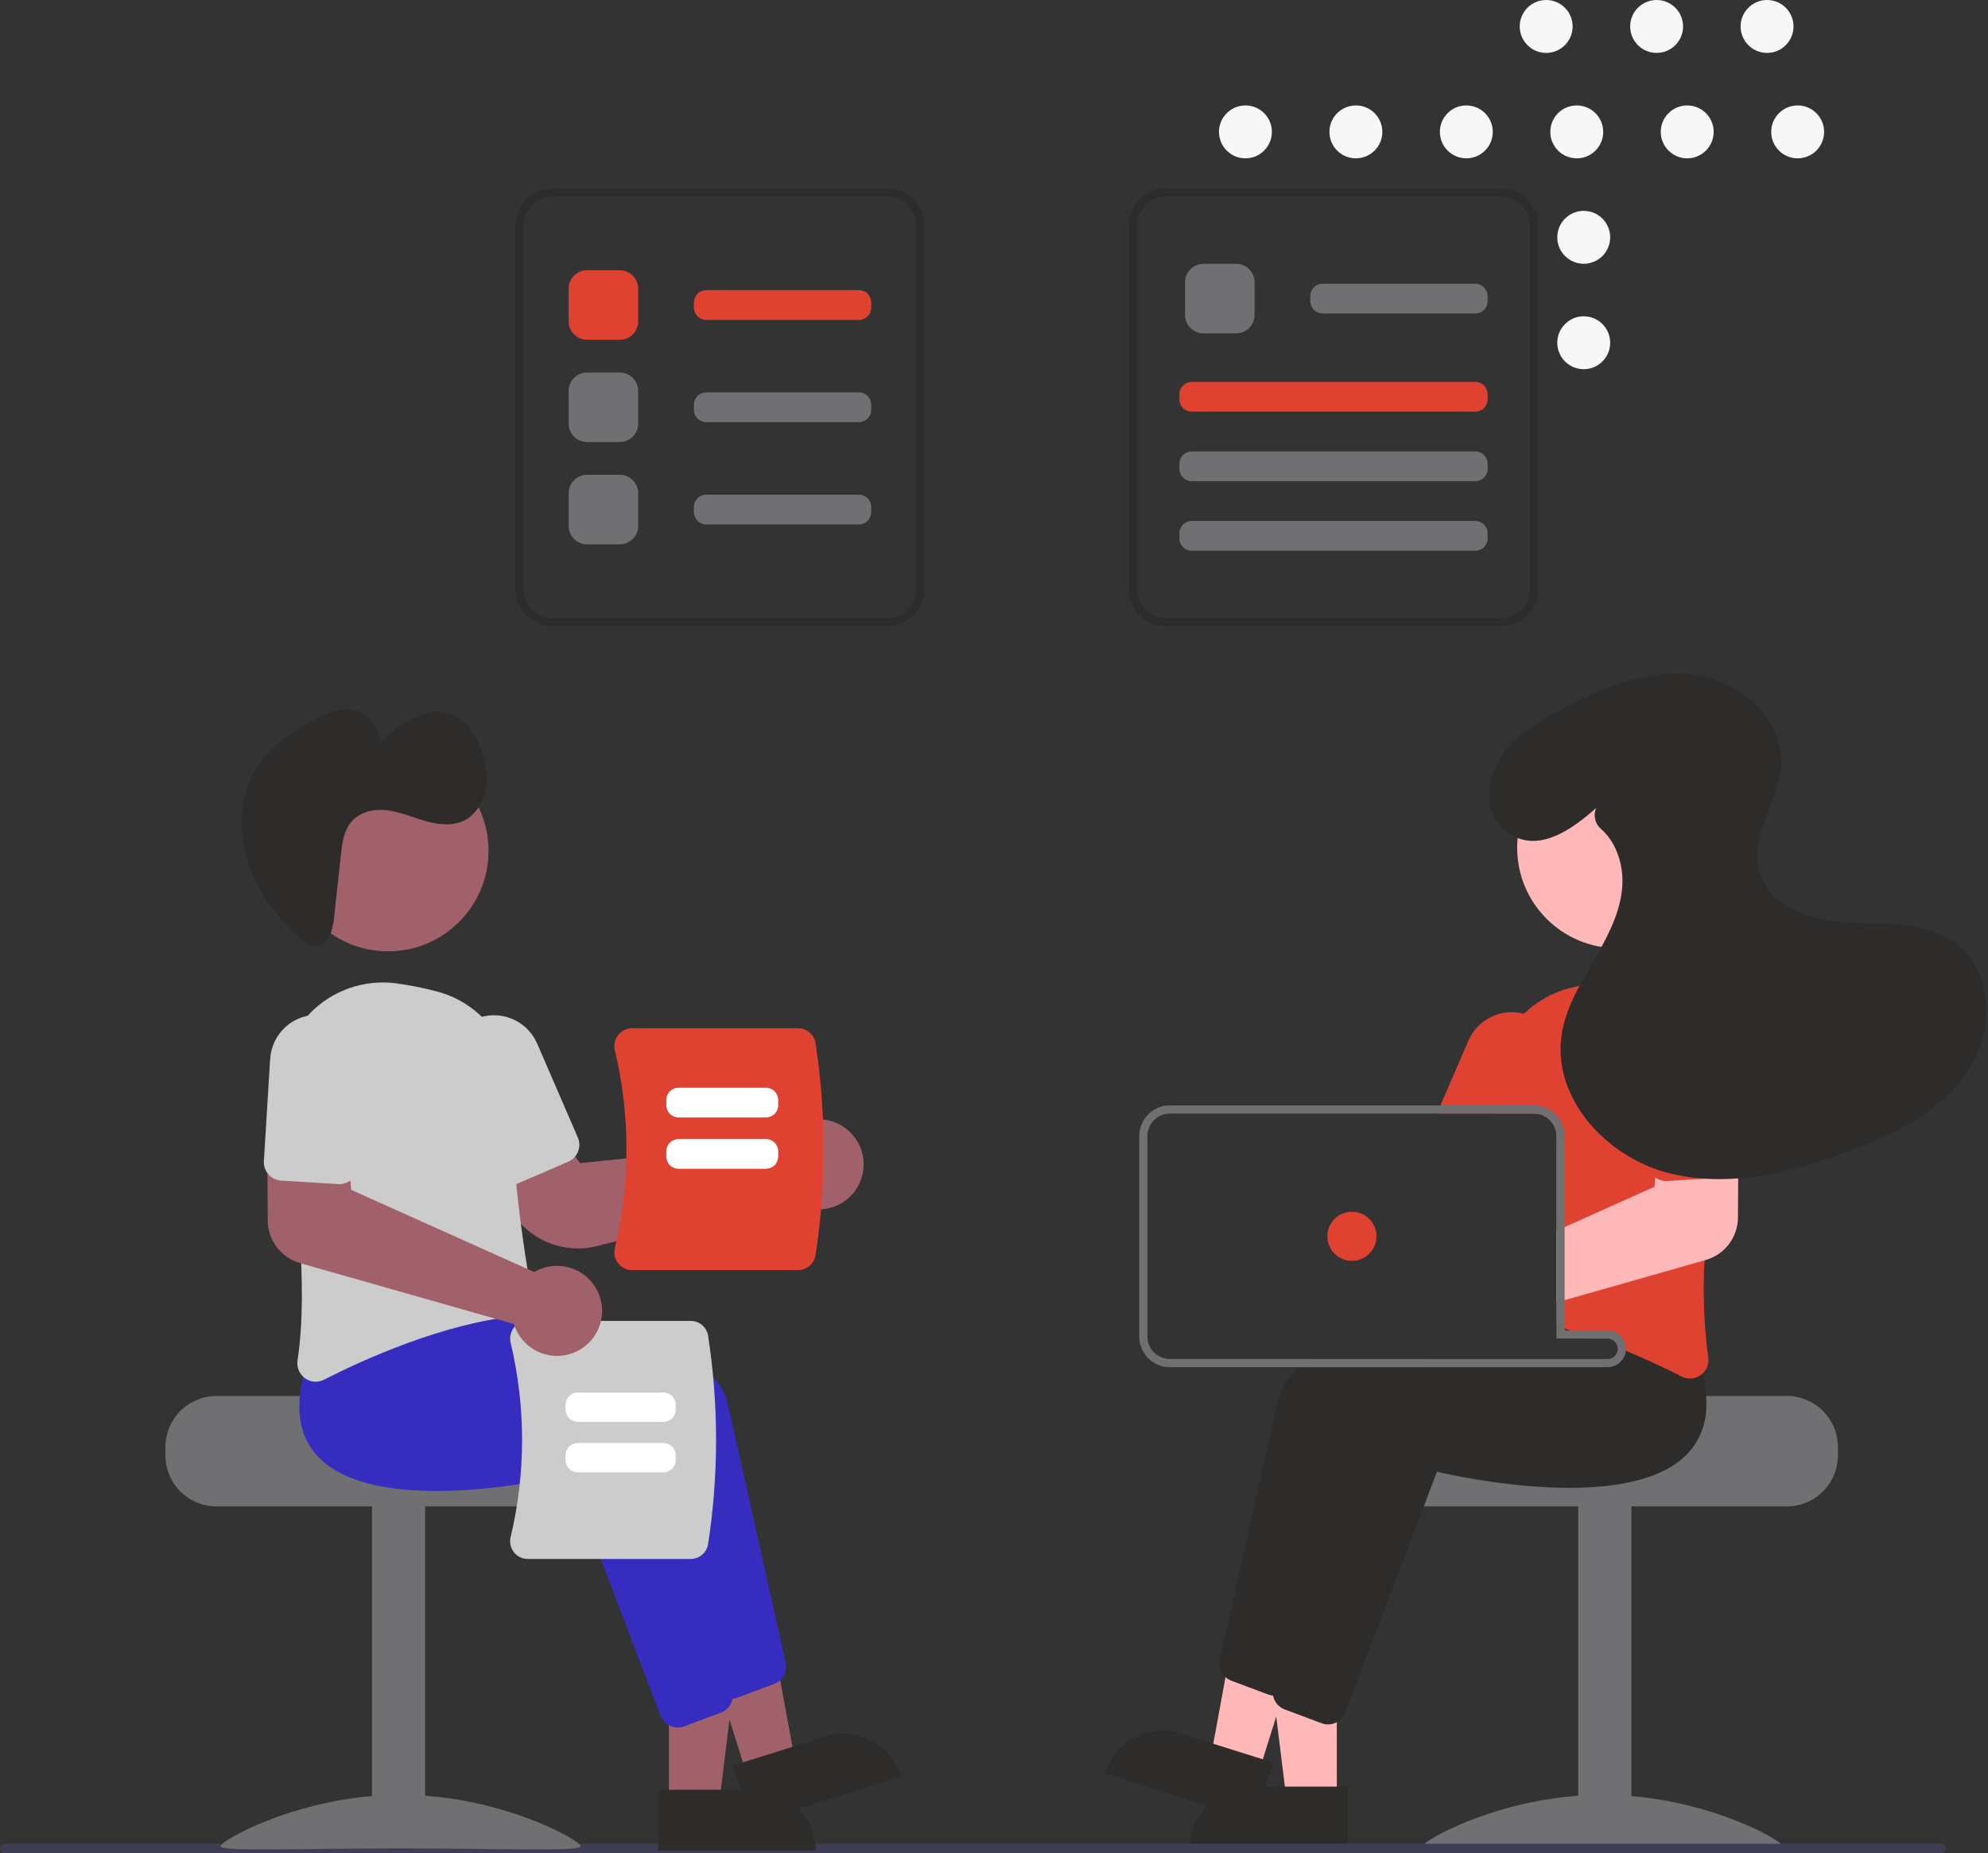 <svg width="309" height="288" viewBox="0 0 309 288" fill="none" xmlns="http://www.w3.org/2000/svg">
<rect x="0" y="0" width="309" height="288" fill="#333333" stroke="none"/>
<g clip-path="url(#clip0_544_792)">
<path d="M240.326 8.223C242.597 8.223 244.438 6.382 244.438 4.111C244.438 1.841 242.597 0 240.326 0C238.055 0 236.214 1.841 236.214 4.111C236.214 6.382 238.055 8.223 240.326 8.223Z" fill="#F7F7F7"/>
<path d="M257.493 8.223C259.764 8.223 261.605 6.382 261.605 4.111C261.605 1.841 259.764 0 257.493 0C255.222 0 253.381 1.841 253.381 4.111C253.381 6.382 255.222 8.223 257.493 8.223Z" fill="#F7F7F7"/>
<path d="M274.66 8.223C276.93 8.223 278.771 6.382 278.771 4.111C278.771 1.841 276.93 0 274.66 0C272.389 0 270.548 1.841 270.548 4.111C270.548 6.382 272.389 8.223 274.66 8.223Z" fill="#F7F7F7"/>
<path d="M277.73 216.959H247.205C247.205 217.836 215.746 218.548 215.746 218.548C215.252 218.92 214.802 219.346 214.404 219.82C213.209 221.245 212.556 223.046 212.56 224.906V226.177C212.561 228.285 213.398 230.306 214.889 231.796C216.379 233.286 218.4 234.124 220.508 234.124H277.73C279.837 234.122 281.857 233.285 283.348 231.795C284.838 230.305 285.676 228.284 285.677 226.177V224.906C285.674 222.799 284.836 220.779 283.346 219.29C281.857 217.8 279.837 216.962 277.73 216.959Z" fill="#707073"/>
<path d="M253.566 233.809H245.301V287.213H253.566V233.809Z" fill="#707073"/>
<path d="M277.091 286.922C277.091 287.815 264.566 287.268 249.115 287.268C233.665 287.268 221.14 287.815 221.14 286.922C221.14 286.029 233.665 278.948 249.115 278.948C264.566 278.948 277.091 286.029 277.091 286.922Z" fill="#707073"/>
<path d="M207.782 279.899L199.987 279.898L196.279 249.834L207.784 249.835L207.782 279.899Z" fill="#FFB8B8"/>
<path d="M194.42 277.671H209.453V287.135H184.955C184.955 284.625 185.952 282.218 187.727 280.443C189.502 278.668 191.909 277.671 194.42 277.671Z" fill="#2D2C2B"/>
<path d="M195.615 275.548L188.178 273.214L193.641 243.419L204.617 246.864L195.615 275.548Z" fill="#FFB8B8"/>
<path d="M183.532 269.422L197.875 273.923L195.041 282.954L171.667 275.619C172.039 274.433 172.641 273.332 173.439 272.379C174.237 271.426 175.214 270.639 176.316 270.064C177.418 269.488 178.622 269.135 179.86 269.025C181.098 268.915 182.346 269.05 183.532 269.422Z" fill="#2D2C2B"/>
<path d="M256.854 211.747C256.674 210.232 256.35 208.738 255.887 207.284L254.431 205.453L250.642 200.698L250.477 200.704C250.197 200.717 249.033 200.78 247.234 200.92H247.215C246.102 201.009 244.742 201.124 243.197 201.27C242.79 201.314 242.364 201.353 241.925 201.397V208.034H249.873C250.259 208.035 250.632 208.176 250.922 208.431C251.212 208.686 251.4 209.037 251.45 209.42C251.456 209.49 251.462 209.554 251.462 209.624C251.462 210.045 251.295 210.45 250.997 210.748C250.698 211.046 250.294 211.213 249.873 211.213H203.713C203.125 211.604 202.561 212.028 202.022 212.485C200.396 213.743 199.224 215.498 198.684 217.482C195.988 229.332 191.074 251.432 189.624 257.923C189.519 258.412 189.543 258.92 189.693 259.397C189.844 259.874 190.116 260.304 190.482 260.644C190.753 260.896 191.071 261.093 191.417 261.222L197.152 263.371C197.388 263.458 197.633 263.516 197.883 263.543C197.915 263.543 197.94 263.549 197.972 263.549C198.031 263.554 198.091 263.557 198.15 263.556C198.73 263.553 199.296 263.376 199.773 263.047C200.251 262.718 200.618 262.253 200.827 261.712L205.354 249.836L212.329 231.526L215.088 224.285C218.286 225.035 245.117 230.973 254.101 221.405C254.987 220.462 255.686 219.359 256.161 218.156C256.917 216.109 257.155 213.908 256.854 211.747Z" fill="#2D2C2B"/>
<path d="M264.636 213.477C264.496 212.911 264.337 212.326 264.153 211.735L258.908 205.148L258.743 205.155C258.412 205.174 256.841 205.256 254.432 205.453C251.698 205.682 247.876 206.051 243.585 206.629C243.458 206.642 243.324 206.661 243.197 206.68C242.777 206.738 242.351 206.795 241.925 206.858V208.035H249.873C250.259 208.035 250.632 208.176 250.922 208.431C251.212 208.686 251.4 209.038 251.45 209.42C251.456 209.49 251.462 209.554 251.462 209.624C251.462 210.045 251.295 210.45 250.997 210.748C250.699 211.046 250.294 211.213 249.873 211.213H221.783C220.556 211.614 219.373 212.033 218.242 212.485C212.303 214.837 207.859 217.921 206.95 221.932C206.645 223.28 206.308 224.761 205.952 226.338C204.629 232.2 203.021 239.378 201.565 245.9V245.907C201.266 247.255 200.967 248.564 200.681 249.836C199.466 255.303 198.437 259.938 197.89 262.373C197.877 262.443 197.864 262.507 197.851 262.577V262.589C197.788 263.082 197.849 263.582 198.03 264.045L198.036 264.051V264.058C198.211 264.501 198.495 264.892 198.863 265.196C199.108 265.398 199.385 265.559 199.683 265.673L205.418 267.822C205.737 267.941 206.075 268.003 206.416 268.006C206.894 268.007 207.364 267.887 207.783 267.656C208.384 267.331 208.848 266.801 209.092 266.162L221.44 233.764L223.354 228.735C226.552 229.485 253.383 235.417 262.366 225.855C264.141 223.934 265.154 221.432 265.215 218.817C265.278 217.018 265.083 215.22 264.636 213.477Z" fill="#2D2C2B"/>
<path d="M263.93 157.39C263.829 157.269 263.72 157.148 263.606 157.034C261.913 155.253 259.822 153.9 257.504 153.083C255.187 152.266 252.709 152.01 250.273 152.335C248.149 152.614 246.044 153.029 243.972 153.575C241.297 154.263 238.847 155.637 236.864 157.561C235.32 159.058 234.104 160.86 233.293 162.852C232.482 164.844 232.094 166.982 232.153 169.132C232.178 170.003 232.185 170.893 232.172 171.796C232.172 172.216 232.166 172.642 232.159 173.068H238.428C238.7 173.067 238.971 173.099 239.236 173.163C240.001 173.346 240.682 173.781 241.17 174.398C241.658 175.015 241.924 175.778 241.925 176.564V206.14C242.351 206.261 242.777 206.381 243.197 206.509C243.33 206.553 243.458 206.591 243.585 206.629C243.731 206.674 243.877 206.718 244.017 206.763C245.308 207.163 246.569 207.587 247.8 208.034H249.873C250.259 208.035 250.632 208.176 250.922 208.431C251.212 208.686 251.4 209.037 251.45 209.42C251.882 209.592 252.301 209.764 252.715 209.935C254.183 210.546 255.576 211.156 256.854 211.747C258.577 212.536 260.109 213.286 261.394 213.941C261.797 214.146 262.244 214.255 262.697 214.258C263.292 214.257 263.871 214.065 264.35 213.712C264.449 213.638 264.545 213.56 264.636 213.477C264.976 213.158 265.233 212.76 265.385 212.319C265.537 211.878 265.579 211.407 265.507 210.946C264.851 205.952 264.659 200.908 264.935 195.879C265.113 191.651 265.494 187.315 265.99 183.125C266.257 180.856 266.556 178.63 266.868 176.488C267.167 174.441 267.485 172.476 267.796 170.62C268.205 168.266 268.069 165.849 267.399 163.556C266.729 161.263 265.542 159.153 263.93 157.39Z" fill="#DF4231"/>
<path d="M237.869 157.911C237.543 157.771 237.207 157.654 236.864 157.561C235.17 157.105 233.368 157.273 231.788 158.036C230.207 158.798 228.953 160.103 228.256 161.713L223.888 171.796L223.341 173.068H238.428C238.7 173.067 238.972 173.099 239.236 173.163L239.744 171.987L241.677 167.524C242.445 165.744 242.475 163.732 241.761 161.93C241.047 160.128 239.647 158.682 237.869 157.911Z" fill="#DF4231"/>
<path d="M251.434 147.371C260.059 147.371 267.05 140.38 267.05 131.756C267.05 123.132 260.059 116.141 251.434 116.141C242.81 116.141 235.818 123.132 235.818 131.756C235.818 140.38 242.81 147.371 251.434 147.371Z" fill="#FFB8B8"/>
<path d="M266.868 176.488L257.954 176.73L257.305 182.992L257.159 184.442L243.197 190.71L241.925 191.282V202.427L243.197 202.065L247.215 200.92H247.234L264.935 195.879L265.138 195.822C266.569 195.409 267.827 194.545 268.728 193.36C269.628 192.174 270.122 190.73 270.136 189.242L270.18 181.848L270.219 176.399L266.868 176.488Z" fill="#FFB8B8"/>
<path d="M269.767 164.103C269.708 163.145 269.461 162.207 269.04 161.344C268.619 160.481 268.032 159.71 267.312 159.074C265.859 157.789 263.956 157.134 262.02 157.253C260.084 157.372 258.275 158.255 256.99 159.708C255.705 161.16 255.05 163.064 255.169 165L256.142 180.868C256.168 181.286 256.286 181.693 256.487 182.06C256.688 182.427 256.967 182.745 257.305 182.992C257.843 183.393 258.505 183.589 259.174 183.545L265.99 183.125L268.057 182.998C268.433 182.98 268.802 182.885 269.141 182.72C269.479 182.555 269.781 182.323 270.028 182.038C270.082 181.978 270.133 181.914 270.18 181.847C270.584 181.307 270.783 180.639 270.74 179.966L269.767 164.103Z" fill="#DF4231"/>
<path d="M244.017 206.763H243.197V206.68C242.777 206.737 242.352 206.795 241.926 206.858V208.034H247.8C246.567 207.589 245.306 207.165 244.017 206.763ZM244.017 206.763H243.197V206.68C242.777 206.737 242.352 206.795 241.926 206.858V208.034H247.8C246.567 207.589 245.306 207.165 244.017 206.763ZM249.873 206.763H243.197V176.564C243.195 175.53 242.857 174.525 242.234 173.7C241.612 172.874 240.738 172.273 239.745 171.987C239.318 171.858 238.874 171.794 238.429 171.796H181.842C180.578 171.797 179.366 172.3 178.472 173.194C177.578 174.088 177.075 175.3 177.074 176.564V207.716C177.074 208.981 177.577 210.194 178.471 211.088C179.365 211.982 180.578 212.484 181.842 212.485H249.873C250.577 212.484 251.257 212.223 251.781 211.753C252.305 211.282 252.638 210.635 252.715 209.935C252.728 209.832 252.734 209.728 252.734 209.624C252.733 208.865 252.431 208.138 251.895 207.602C251.359 207.066 250.632 206.764 249.873 206.763ZM251.463 209.624C251.462 210.045 251.295 210.449 250.997 210.747C250.699 211.045 250.295 211.213 249.873 211.213H181.842C180.915 211.213 180.026 210.844 179.37 210.188C178.714 209.533 178.346 208.644 178.345 207.716V176.564C178.346 175.637 178.714 174.748 179.37 174.092C180.026 173.437 180.915 173.068 181.842 173.067H238.429C238.701 173.067 238.972 173.099 239.236 173.163C240.001 173.346 240.682 173.781 241.17 174.398C241.658 175.014 241.924 175.778 241.926 176.564V208.034H249.873C250.259 208.035 250.632 208.176 250.922 208.431C251.212 208.686 251.4 209.037 251.45 209.42C251.456 209.49 251.463 209.554 251.463 209.624ZM244.017 206.763H243.197V206.68C242.777 206.737 242.352 206.795 241.926 206.858V208.034H247.8C246.567 207.589 245.306 207.165 244.017 206.763Z" fill="#707073"/>
<path d="M210.133 195.956C212.24 195.956 213.948 194.248 213.948 192.141C213.948 190.035 212.24 188.327 210.133 188.327C208.026 188.327 206.318 190.035 206.318 192.141C206.318 194.248 208.026 195.956 210.133 195.956Z" fill="#DF4231"/>
<path d="M248.1 125.562C244.473 128.802 239.61 132.28 235.168 129.906C232.252 128.347 230.954 124.929 231.635 121.694C232.86 115.875 237.89 112.731 242.761 110.19C249.093 106.886 256.08 104.004 263.17 104.863C270.26 105.722 277.188 111.581 276.853 118.714C276.584 124.451 271.899 129.803 273.382 135.352C274.874 140.936 281.653 143.098 287.426 143.382C293.2 143.666 299.555 143.174 304.135 146.7C309.978 151.199 309.884 160.606 305.725 166.694C301.566 172.783 294.542 176.209 287.643 178.814C278.503 182.264 268.456 184.758 259.022 182.221C249.587 179.684 241.327 170.633 242.711 160.962C243.295 156.877 245.445 153.21 247.519 149.642C249.593 146.075 251.679 142.355 252.115 138.251C252.478 134.832 251.391 131.057 248.869 128.854C248.413 128.47 248.089 127.952 247.946 127.373C247.802 126.794 247.846 126.185 248.07 125.632L248.1 125.562Z" fill="#2D2C2B"/>
<path d="M0.757 288.071H301.679C301.88 288.071 302.072 287.991 302.214 287.849C302.356 287.707 302.436 287.515 302.436 287.314C302.436 287.113 302.356 286.921 302.214 286.779C302.072 286.637 301.88 286.557 301.679 286.557H0.757C0.658 286.557 0.559 286.576 0.467 286.614C0.375 286.652 0.291 286.708 0.221 286.778C0.15 286.848 0.094 286.932 0.056 287.024C0.018 287.116 -0.002 287.215 -0.002 287.314C-0.002 287.414 0.018 287.512 0.056 287.604C0.094 287.696 0.15 287.78 0.221 287.85C0.291 287.921 0.375 287.976 0.467 288.014C0.559 288.052 0.658 288.071 0.757 288.071Z" fill="#3F3D56"/>
<path d="M25.706 224.906V226.178C25.707 228.285 26.545 230.305 28.035 231.795C29.525 233.285 31.546 234.123 33.653 234.125H90.875C92.983 234.124 95.004 233.286 96.494 231.796C97.984 230.306 98.822 228.285 98.823 226.178V224.906C98.827 223.046 98.174 221.245 96.979 219.82C96.581 219.347 96.131 218.92 95.637 218.548C95.637 218.548 64.178 217.836 64.178 216.959H33.653C31.546 216.962 29.526 217.8 28.037 219.29C26.547 220.78 25.709 222.799 25.706 224.906Z" fill="#707073"/>
<path d="M57.817 287.213H66.082V233.809H57.817L57.817 287.213Z" fill="#707073"/>
<path d="M34.291 286.923C34.291 287.816 46.816 287.268 62.267 287.268C77.717 287.268 90.242 287.816 90.242 286.923C90.242 286.03 77.717 278.948 62.267 278.948C46.816 278.948 34.291 286.03 34.291 286.923Z" fill="#707073"/>
<path d="M103.972 280.382H111.767L115.475 250.319L103.971 250.319L103.972 280.382Z" fill="#A0616A"/>
<path d="M126.801 287.619L102.303 287.62L102.302 278.156L117.335 278.155C119.846 278.155 122.253 279.152 124.028 280.927C125.803 282.702 126.801 285.109 126.801 287.619Z" fill="#2D2C2B"/>
<path d="M116.141 276.033L123.577 273.699L118.115 243.904L107.138 247.348L116.141 276.033Z" fill="#A0616A"/>
<path d="M140.088 276.104L116.714 283.438L113.88 274.408L128.223 269.907C130.619 269.156 133.214 269.386 135.439 270.548C137.664 271.71 139.337 273.709 140.088 276.104Z" fill="#2D2C2B"/>
<path d="M110.926 262.195L96.666 224.767C93.467 225.519 66.639 231.455 57.654 221.888C54.575 218.61 53.974 213.859 55.869 207.769L61.113 201.18L61.276 201.189C63.259 201.293 109.874 203.906 113.069 217.966C115.763 229.819 120.684 251.919 122.128 258.41C122.274 259.082 122.174 259.785 121.845 260.39C121.517 260.995 120.982 261.462 120.338 261.705L114.604 263.855C114.284 263.976 113.946 264.037 113.604 264.037C113.024 264.037 112.457 263.861 111.979 263.532C111.501 263.203 111.133 262.737 110.926 262.195Z" fill="#362CC0"/>
<path d="M102.66 266.646L88.401 229.218C85.202 229.969 58.374 235.904 49.389 226.339C46.31 223.06 45.709 218.31 47.604 212.22L52.848 205.631L53.011 205.639C54.993 205.744 101.609 208.356 104.804 222.416C107.498 234.27 112.419 256.369 113.862 262.86C114.009 263.533 113.909 264.236 113.58 264.841C113.252 265.445 112.717 265.912 112.073 266.156L106.339 268.306C106.019 268.426 105.681 268.488 105.339 268.488C104.759 268.488 104.192 268.312 103.714 267.983C103.236 267.654 102.868 267.188 102.66 266.646Z" fill="#362CC0"/>
<path d="M89.834 194.03C87.721 194.029 85.644 193.48 83.807 192.436C81.969 191.391 80.435 189.888 79.353 188.072L74.825 180.401L85.588 174.518L90.159 180.785L121.169 177.518C121.32 177.245 121.49 176.982 121.677 176.733C122.272 175.95 123.026 175.301 123.888 174.829C124.751 174.356 125.703 174.071 126.683 173.99C127.668 173.906 128.659 174.033 129.59 174.363C130.522 174.694 131.371 175.22 132.083 175.905C133.223 176.999 133.961 178.446 134.175 180.011C134.39 181.577 134.069 183.168 133.265 184.529C132.762 185.376 132.086 186.108 131.281 186.676C130.475 187.244 129.559 187.635 128.591 187.824C127.624 188.013 126.628 187.996 125.668 187.773C124.708 187.55 123.806 187.127 123.02 186.532C122.838 186.393 122.664 186.244 122.497 186.087L92.796 193.659C91.828 193.906 90.833 194.031 89.834 194.03Z" fill="#A0616A"/>
<path d="M47.402 214.196C46.973 213.887 46.638 213.465 46.434 212.977C46.23 212.489 46.165 211.954 46.246 211.431C48.015 199.77 45.98 183.064 43.961 171.103C43.547 168.676 43.708 166.186 44.43 163.833C45.152 161.479 46.416 159.328 48.119 157.55C49.822 155.773 51.918 154.419 54.239 153.597C56.559 152.775 59.041 152.508 61.483 152.818C63.608 153.098 65.713 153.513 67.785 154.06C71.228 154.927 74.273 156.939 76.421 159.766C78.568 162.593 79.689 166.067 79.6 169.616C79.298 181.157 81.642 195.558 82.663 201.214C82.733 201.602 82.722 202.001 82.631 202.385C82.54 202.769 82.37 203.13 82.133 203.446C81.901 203.758 81.606 204.018 81.267 204.21C80.928 204.402 80.553 204.52 80.165 204.558C68.843 205.714 56.633 211.235 50.362 214.423C49.959 214.631 49.513 214.74 49.059 214.742C48.463 214.74 47.883 214.549 47.402 214.196Z" fill="#CCCCCC"/>
<path d="M77.966 184.117C77.616 183.98 77.297 183.774 77.027 183.512C76.757 183.251 76.541 182.938 76.393 182.593L70.079 168.007C69.696 167.126 69.491 166.178 69.476 165.217C69.46 164.257 69.633 163.302 69.987 162.409C70.34 161.516 70.866 160.701 71.534 160.011C72.203 159.321 73 158.769 73.882 158.388C74.764 158.006 75.712 157.802 76.672 157.787C77.633 157.772 78.587 157.947 79.48 158.3C80.373 158.654 81.188 159.181 81.877 159.85C82.567 160.519 83.118 161.317 83.499 162.199L89.813 176.785C90.114 177.481 90.126 178.268 89.846 178.973C89.567 179.679 89.02 180.244 88.324 180.546L80.155 184.082C79.811 184.233 79.44 184.313 79.064 184.319C78.688 184.325 78.315 184.256 77.966 184.117Z" fill="#CCCCCC"/>
<path d="M60.321 147.855C68.945 147.855 75.936 140.864 75.936 132.24C75.936 123.617 68.945 116.625 60.321 116.625C51.696 116.625 44.705 123.617 44.705 132.24C44.705 140.864 51.696 147.855 60.321 147.855Z" fill="#A0616A"/>
<path d="M50.884 146.113C50.662 146.369 50.392 146.577 50.089 146.726C49.786 146.875 49.456 146.962 49.119 146.982C48.781 147.001 48.444 146.953 48.125 146.839C47.807 146.726 47.515 146.55 47.266 146.321C43.784 143.503 41.022 139.897 39.209 135.8C37.179 130.961 36.881 125.056 39.192 120.521C41.145 116.687 44.651 114.246 48.151 112.251C49.493 111.406 50.964 110.784 52.505 110.411C53.284 110.235 54.091 110.223 54.874 110.377C55.657 110.531 56.4 110.847 57.054 111.306C57.747 111.833 58.284 112.54 58.606 113.349C58.929 114.159 59.025 115.041 58.883 115.901C60.485 113.791 62.643 112.172 65.116 111.224C66.633 110.571 68.328 110.457 69.918 110.902C72.166 111.652 73.83 113.922 74.756 116.361C75.505 118.228 75.779 120.251 75.554 122.25C75.456 123.205 75.165 124.129 74.698 124.968C74.232 125.806 73.6 126.541 72.84 127.127C71.007 128.392 68.644 128.264 66.512 127.704C64.379 127.144 62.31 126.195 60.14 125.93C57.971 125.665 55.566 126.239 54.273 128.174C53.363 129.537 53.149 131.332 52.963 133.043L51.997 141.943C51.928 143.216 51.654 144.47 51.184 145.655C51.105 145.821 51.004 145.975 50.884 146.113Z" fill="#2D2C2B"/>
<path d="M107.367 242.285H82.016C81.605 242.286 81.199 242.194 80.829 242.015C80.46 241.836 80.136 241.575 79.882 241.251C79.623 240.924 79.442 240.541 79.353 240.133C79.265 239.725 79.27 239.302 79.369 238.896C81.741 228.964 81.74 218.613 79.369 208.681C79.27 208.276 79.265 207.853 79.353 207.444C79.442 207.036 79.623 206.654 79.882 206.326C80.136 206.003 80.46 205.742 80.829 205.563C81.199 205.383 81.605 205.291 82.016 205.292H107.367C108.015 205.294 108.641 205.525 109.134 205.944C109.627 206.364 109.956 206.945 110.061 207.585C111.714 218.324 111.714 229.253 110.061 239.993C109.956 240.632 109.627 241.213 109.134 241.633C108.641 242.053 108.015 242.284 107.367 242.285Z" fill="#CCCCCC"/>
<path d="M87.91 219.073V218.328C87.91 217.823 88.111 217.338 88.469 216.98C88.826 216.623 89.311 216.422 89.817 216.421H103.12C103.626 216.422 104.111 216.623 104.468 216.98C104.826 217.338 105.027 217.823 105.028 218.328V219.073C105.027 219.579 104.826 220.064 104.468 220.422C104.111 220.779 103.626 220.98 103.12 220.981H89.817C89.311 220.98 88.826 220.779 88.469 220.422C88.111 220.064 87.91 219.579 87.91 219.073Z" fill="white"/>
<path d="M87.91 226.922V226.176C87.91 225.671 88.111 225.186 88.469 224.828C88.826 224.471 89.311 224.27 89.817 224.269H103.12C103.626 224.27 104.111 224.471 104.468 224.828C104.826 225.186 105.027 225.671 105.028 226.176V226.922C105.027 227.427 104.826 227.912 104.468 228.27C104.111 228.627 103.626 228.828 103.12 228.829H89.817C89.311 228.828 88.826 228.627 88.469 228.27C88.111 227.912 87.91 227.427 87.91 226.922Z" fill="white"/>
<path d="M96.088 196.349C95.824 196.016 95.64 195.628 95.55 195.213C95.46 194.798 95.465 194.368 95.566 193.955C97.976 183.86 97.976 173.339 95.566 163.244C95.465 162.832 95.46 162.402 95.55 161.987C95.64 161.572 95.824 161.183 96.088 160.85C96.345 160.521 96.675 160.256 97.05 160.074C97.426 159.892 97.838 159.798 98.256 159.799H124.023C124.682 159.801 125.318 160.035 125.82 160.462C126.321 160.889 126.655 161.48 126.761 162.129C128.442 173.045 128.442 184.154 126.761 195.07C126.655 195.72 126.321 196.31 125.82 196.737C125.318 197.164 124.682 197.399 124.023 197.4H98.256C97.838 197.401 97.426 197.307 97.05 197.125C96.675 196.943 96.345 196.678 96.088 196.349Z" fill="#DF4231"/>
<path d="M119.051 173.673H105.477C104.971 173.672 104.486 173.471 104.129 173.114C103.771 172.756 103.57 172.271 103.569 171.766V170.956C103.57 170.45 103.771 169.965 104.129 169.608C104.486 169.25 104.971 169.049 105.477 169.048H119.051C119.556 169.049 120.041 169.25 120.399 169.608C120.756 169.965 120.958 170.45 120.958 170.956V171.766C120.958 172.271 120.756 172.756 120.399 173.114C120.041 173.471 119.556 173.672 119.051 173.673Z" fill="white"/>
<path d="M119.051 181.65H105.477C104.971 181.649 104.486 181.448 104.129 181.091C103.771 180.733 103.57 180.248 103.569 179.743V178.933C103.57 178.427 103.771 177.942 104.129 177.585C104.486 177.227 104.971 177.026 105.477 177.025H119.051C119.556 177.026 120.041 177.227 120.399 177.585C120.756 177.942 120.958 178.427 120.958 178.933V179.743C120.958 180.248 120.756 180.733 120.399 181.091C120.041 181.448 119.556 181.649 119.051 181.65Z" fill="white"/>
<path d="M84.264 210.335C83.336 210.011 82.486 209.494 81.77 208.82C81.055 208.145 80.489 207.328 80.11 206.42C80.023 206.208 79.947 205.992 79.882 205.772L46.615 196.304C45.186 195.891 43.928 195.029 43.027 193.844C42.127 192.66 41.632 191.216 41.617 189.728L41.536 176.885L53.798 177.213L54.597 184.928L83.043 197.698C83.311 197.538 83.59 197.397 83.877 197.276C84.925 196.836 86.064 196.659 87.196 196.758C88.328 196.857 89.419 197.231 90.374 197.846C91.329 198.461 92.121 199.299 92.679 200.288C93.238 201.278 93.548 202.388 93.581 203.524C93.615 204.659 93.372 205.786 92.873 206.807C92.373 207.827 91.633 208.711 90.716 209.381C89.799 210.052 88.732 210.489 87.608 210.655C86.484 210.822 85.337 210.712 84.264 210.335Z" fill="#A0616A"/>
<path d="M41.727 182.523C41.477 182.242 41.286 181.914 41.164 181.559C41.041 181.203 40.991 180.827 41.015 180.452L41.99 164.588C42.048 163.629 42.294 162.69 42.715 161.826C43.135 160.961 43.722 160.189 44.441 159.551C45.161 158.914 45.999 158.425 46.908 158.112C47.817 157.799 48.779 157.668 49.738 157.727C50.697 157.786 51.636 158.034 52.499 158.456C53.363 158.878 54.135 159.466 54.771 160.187C55.407 160.907 55.895 161.746 56.206 162.656C56.517 163.565 56.647 164.527 56.586 165.486L55.611 181.35C55.563 182.107 55.218 182.814 54.649 183.316C54.081 183.819 53.337 184.075 52.58 184.03L43.695 183.484C43.32 183.462 42.953 183.365 42.615 183.201C42.277 183.036 41.975 182.805 41.727 182.523Z" fill="#CCCCCC"/>
<path d="M193.581 24.608C195.852 24.608 197.693 22.768 197.693 20.497C197.693 18.226 195.852 16.386 193.581 16.386C191.31 16.386 189.469 18.226 189.469 20.497C189.469 22.768 191.31 24.608 193.581 24.608Z" fill="#F7F7F7"/>
<path d="M210.748 24.608C213.019 24.608 214.86 22.768 214.86 20.497C214.86 18.226 213.019 16.386 210.748 16.386C208.477 16.386 206.636 18.226 206.636 20.497C206.636 22.768 208.477 24.608 210.748 24.608Z" fill="#F7F7F7"/>
<path d="M227.914 24.608C230.185 24.608 232.026 22.768 232.026 20.497C232.026 18.226 230.185 16.386 227.914 16.386C225.644 16.386 223.803 18.226 223.803 20.497C223.803 22.768 225.644 24.608 227.914 24.608Z" fill="#F7F7F7"/>
<path d="M246.163 40.994C248.434 40.994 250.275 39.153 250.275 36.883C250.275 34.612 248.434 32.771 246.163 32.771C243.893 32.771 242.052 34.612 242.052 36.883C242.052 39.153 243.893 40.994 246.163 40.994Z" fill="#F7F7F7"/>
<path d="M246.163 57.38C248.434 57.38 250.275 55.539 250.275 53.268C250.275 50.998 248.434 49.157 246.163 49.157C243.893 49.157 242.052 50.998 242.052 53.268C242.052 55.539 243.893 57.38 246.163 57.38Z" fill="#F7F7F7"/>
<path d="M245.081 24.608C247.352 24.608 249.193 22.768 249.193 20.497C249.193 18.226 247.352 16.386 245.081 16.386C242.81 16.386 240.969 18.226 240.969 20.497C240.969 22.768 242.81 24.608 245.081 24.608Z" fill="#F7F7F7"/>
<path d="M262.248 24.608C264.519 24.608 266.36 22.768 266.36 20.497C266.36 18.226 264.519 16.386 262.248 16.386C259.977 16.386 258.136 18.226 258.136 20.497C258.136 22.768 259.977 24.608 262.248 24.608Z" fill="#F7F7F7"/>
<path d="M279.414 24.608C281.685 24.608 283.526 22.768 283.526 20.497C283.526 18.226 281.685 16.386 279.414 16.386C277.144 16.386 275.303 18.226 275.303 20.497C275.303 22.768 277.144 24.608 279.414 24.608Z" fill="#F7F7F7"/>
<path d="M137.969 97.312H85.834C84.317 97.31 82.862 96.707 81.789 95.634C80.716 94.562 80.113 93.107 80.111 91.59V35.008C80.113 33.49 80.716 32.036 81.789 30.963C82.862 29.891 84.317 29.287 85.834 29.286H137.969C139.486 29.287 140.941 29.891 142.014 30.963C143.086 32.036 143.69 33.49 143.692 35.008V91.59C143.69 93.107 143.086 94.562 142.014 95.634C140.941 96.707 139.486 97.31 137.969 97.312ZM85.834 30.557C84.654 30.558 83.522 31.028 82.688 31.862C81.854 32.696 81.384 33.828 81.383 35.008V91.59C81.384 92.77 81.854 93.901 82.688 94.736C83.522 95.57 84.654 96.039 85.834 96.041H137.969C139.149 96.039 140.281 95.57 141.115 94.736C141.949 93.901 142.419 92.77 142.42 91.59V35.008C142.419 33.828 141.949 32.696 141.115 31.862C140.281 31.028 139.149 30.558 137.969 30.557H85.834Z" fill="#2D2C2B"/>
<path d="M233.34 97.312H181.204C179.687 97.31 178.233 96.707 177.16 95.634C176.087 94.562 175.484 93.107 175.482 91.59V35.008C175.484 33.49 176.087 32.036 177.16 30.963C178.233 29.891 179.687 29.287 181.204 29.286H233.34C234.857 29.287 236.311 29.891 237.384 30.963C238.457 32.036 239.06 33.49 239.062 35.008V91.59C239.06 93.107 238.457 94.562 237.384 95.634C236.311 96.707 234.857 97.31 233.34 97.312ZM181.204 30.557C180.024 30.558 178.893 31.028 178.059 31.862C177.224 32.696 176.755 33.828 176.754 35.008V91.59C176.755 92.77 177.224 93.901 178.059 94.736C178.893 95.57 180.024 96.039 181.204 96.041H233.34C234.52 96.039 235.651 95.57 236.486 94.736C237.32 93.901 237.789 92.77 237.791 91.59V35.008C237.789 33.828 237.32 32.696 236.486 31.862C235.651 31.028 234.52 30.558 233.34 30.557H181.204Z" fill="#2D2C2B"/>
<path d="M96.334 52.809H91.247C90.489 52.808 89.761 52.506 89.225 51.97C88.689 51.434 88.387 50.706 88.386 49.948V44.862C88.387 44.103 88.689 43.376 89.225 42.84C89.761 42.303 90.489 42.002 91.247 42.001H96.334C97.092 42.002 97.82 42.303 98.356 42.84C98.892 43.376 99.194 44.103 99.195 44.862V49.948C99.194 50.706 98.892 51.434 98.356 51.97C97.82 52.506 97.092 52.808 96.334 52.809Z" fill="#DF4231"/>
<path d="M96.334 68.703H91.247C90.489 68.702 89.761 68.4 89.225 67.864C88.689 67.328 88.387 66.6 88.386 65.842V60.756C88.387 59.997 88.689 59.27 89.225 58.734C89.761 58.197 90.489 57.896 91.247 57.895H96.334C97.092 57.896 97.82 58.197 98.356 58.734C98.892 59.27 99.194 59.997 99.195 60.756V65.842C99.194 66.6 98.892 67.328 98.356 67.864C97.82 68.4 97.092 68.702 96.334 68.703Z" fill="#707073"/>
<path d="M133.509 49.717H109.762C109.257 49.717 108.772 49.515 108.414 49.158C108.057 48.8 107.856 48.315 107.855 47.81V47C107.856 46.494 108.057 46.009 108.414 45.652C108.772 45.294 109.257 45.093 109.762 45.093H133.509C134.015 45.093 134.5 45.294 134.857 45.652C135.215 46.009 135.416 46.494 135.417 47V47.81C135.416 48.315 135.215 48.8 134.857 49.158C134.5 49.515 134.015 49.717 133.509 49.717Z" fill="#DF4231"/>
<path d="M192.143 51.812H187.056C186.298 51.811 185.571 51.509 185.034 50.973C184.498 50.436 184.196 49.709 184.195 48.951V43.865C184.196 43.106 184.498 42.379 185.034 41.843C185.571 41.306 186.298 41.005 187.056 41.004H192.143C192.901 41.005 193.629 41.306 194.165 41.843C194.701 42.379 195.003 43.106 195.004 43.865V48.951C195.003 49.709 194.701 50.436 194.165 50.973C193.629 51.509 192.901 51.811 192.143 51.812Z" fill="#707073"/>
<path d="M229.318 48.72H205.571C205.066 48.719 204.581 48.518 204.223 48.16C203.866 47.803 203.665 47.318 203.664 46.812V46.002C203.665 45.497 203.866 45.012 204.223 44.654C204.581 44.297 205.066 44.096 205.571 44.095H229.318C229.824 44.096 230.309 44.297 230.666 44.654C231.024 45.012 231.225 45.497 231.226 46.002V46.812C231.225 47.318 231.024 47.803 230.666 48.16C230.309 48.518 229.824 48.719 229.318 48.72Z" fill="#707073"/>
<path d="M229.318 63.978H185.226C184.72 63.977 184.235 63.776 183.878 63.419C183.52 63.061 183.319 62.576 183.318 62.071V61.261C183.319 60.755 183.52 60.27 183.878 59.913C184.235 59.555 184.72 59.354 185.226 59.353H229.318C229.824 59.354 230.309 59.555 230.666 59.913C231.024 60.27 231.225 60.755 231.226 61.261V62.071C231.225 62.576 231.024 63.061 230.666 63.419C230.309 63.776 229.824 63.977 229.318 63.978Z" fill="#DF4231"/>
<path d="M229.318 74.786H185.226C184.72 74.786 184.235 74.584 183.878 74.227C183.52 73.869 183.319 73.385 183.318 72.879V72.069C183.319 71.563 183.52 71.078 183.878 70.721C184.235 70.363 184.72 70.162 185.226 70.162H229.318C229.824 70.162 230.309 70.363 230.666 70.721C231.024 71.078 231.225 71.563 231.226 72.069V72.879C231.225 73.385 231.024 73.869 230.666 74.227C230.309 74.584 229.824 74.786 229.318 74.786Z" fill="#707073"/>
<path d="M229.318 85.594H185.226C184.72 85.593 184.235 85.392 183.878 85.035C183.52 84.677 183.319 84.192 183.318 83.687V82.877C183.319 82.371 183.52 81.886 183.878 81.529C184.235 81.171 184.72 80.97 185.226 80.969H229.318C229.824 80.97 230.309 81.171 230.666 81.529C231.024 81.886 231.225 82.371 231.226 82.877V83.687C231.225 84.192 231.024 84.677 230.666 85.035C230.309 85.392 229.824 85.593 229.318 85.594Z" fill="#707073"/>
<path d="M133.509 65.611H109.762C109.257 65.611 108.772 65.409 108.414 65.052C108.057 64.694 107.856 64.209 107.855 63.704V62.894C107.856 62.388 108.057 61.903 108.414 61.546C108.772 61.188 109.257 60.987 109.762 60.987H133.509C134.015 60.987 134.5 61.188 134.857 61.546C135.215 61.903 135.416 62.388 135.417 62.894V63.704C135.416 64.209 135.215 64.694 134.857 65.052C134.5 65.409 134.015 65.611 133.509 65.611Z" fill="#707073"/>
<path d="M96.334 84.597H91.247C90.489 84.596 89.761 84.294 89.225 83.758C88.689 83.222 88.387 82.494 88.386 81.736V76.65C88.387 75.891 88.689 75.164 89.225 74.628C89.761 74.091 90.489 73.79 91.247 73.789H96.334C97.092 73.79 97.82 74.091 98.356 74.628C98.892 75.164 99.194 75.891 99.195 76.65V81.736C99.194 82.494 98.892 83.222 98.356 83.758C97.82 84.294 97.092 84.596 96.334 84.597Z" fill="#707073"/>
<path d="M133.509 81.505H109.762C109.257 81.504 108.772 81.303 108.414 80.946C108.057 80.588 107.856 80.103 107.855 79.598V78.788C107.856 78.282 108.057 77.797 108.414 77.44C108.772 77.082 109.257 76.881 109.762 76.881H133.509C134.015 76.881 134.5 77.082 134.857 77.44C135.215 77.797 135.416 78.282 135.417 78.788V79.598C135.416 80.103 135.215 80.588 134.857 80.946C134.5 81.303 134.015 81.504 133.509 81.505Z" fill="#707073"/>
</g>
<defs>
<clipPath id="clip0_544_792">
<rect width="309" height="288" fill="white"/>
</clipPath>
</defs>
</svg>
